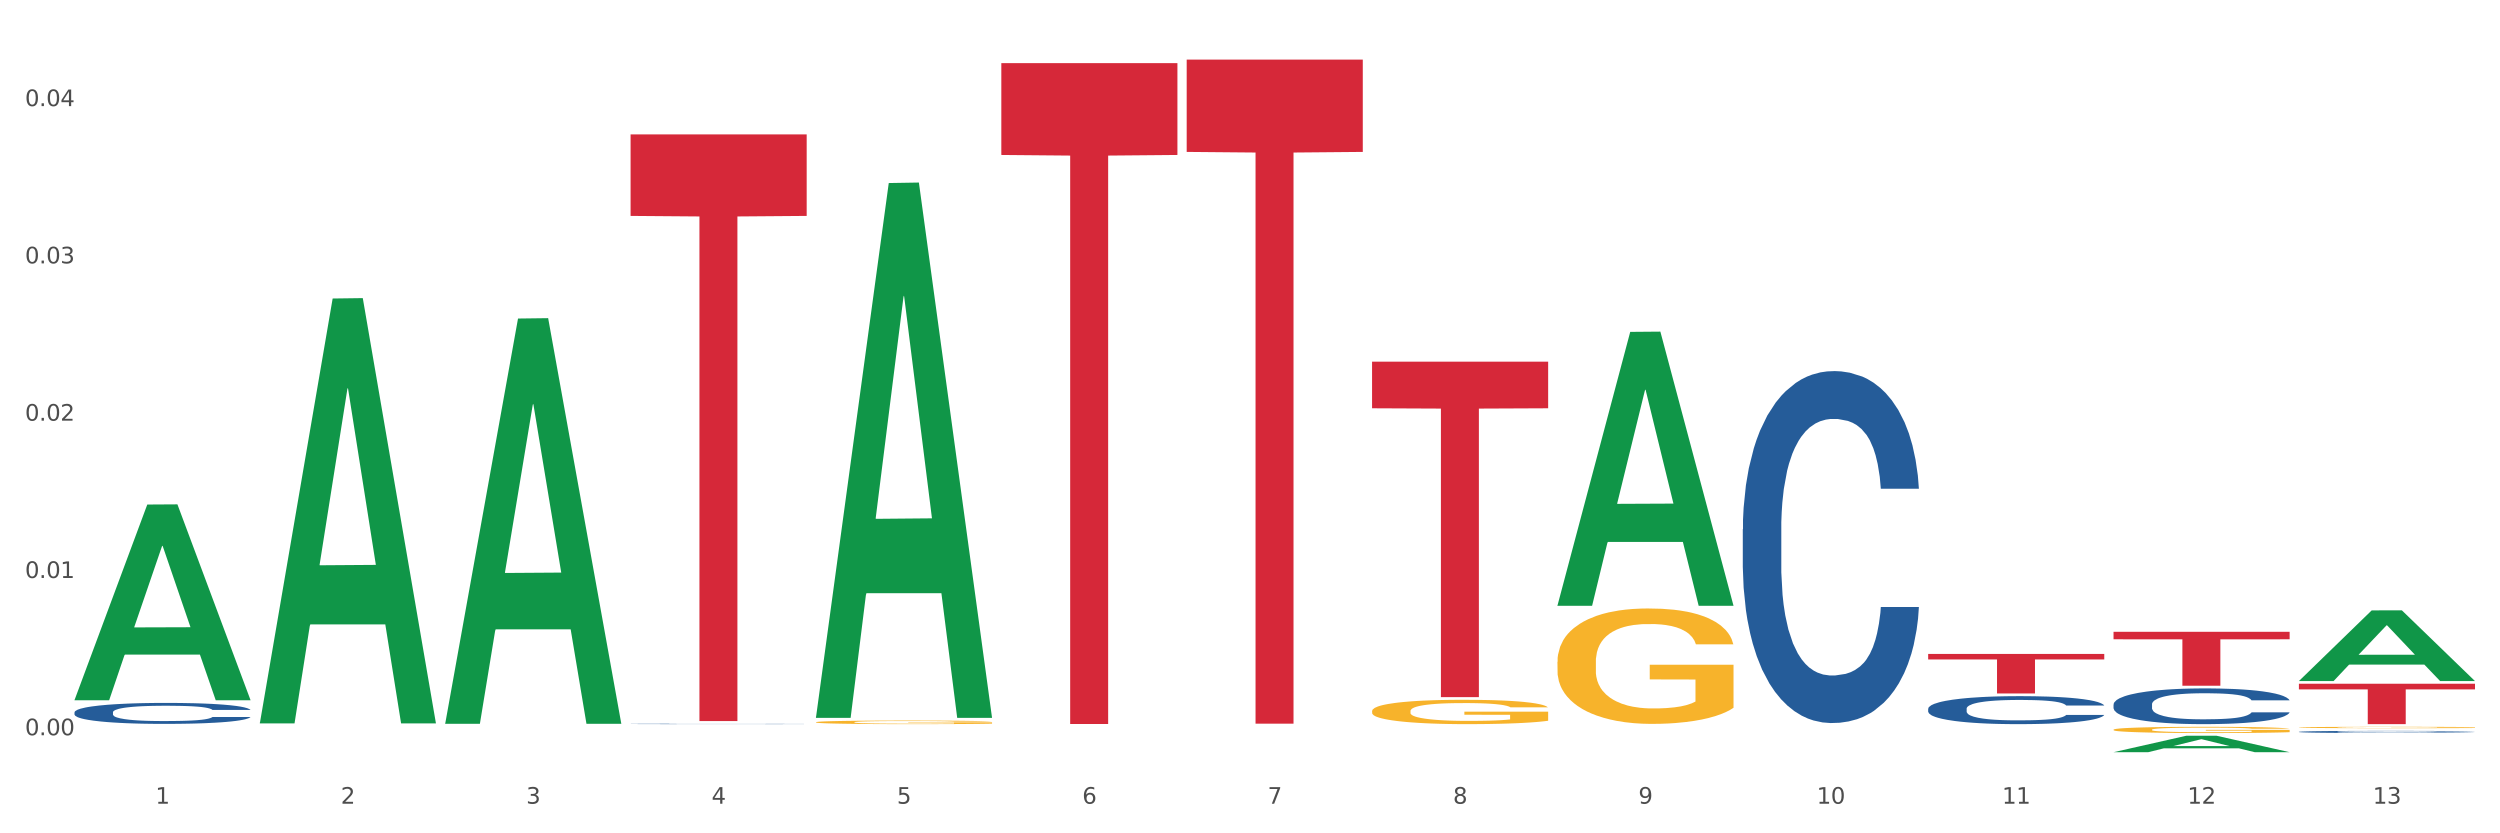 <?xml version="1.0" encoding="utf-8" standalone="no"?>
<!DOCTYPE svg PUBLIC "-//W3C//DTD SVG 1.1//EN"
  "http://www.w3.org/Graphics/SVG/1.1/DTD/svg11.dtd">
<svg xmlns:xlink="http://www.w3.org/1999/xlink" width="1080pt" height="360pt" viewBox="0 0 1080 360" xmlns="http://www.w3.org/2000/svg" version="1.1">
 <rect x="0" y="0" width="1080" height="360" fill="#333333" stroke="none"/>
 <defs>
  <style type="text/css">*{stroke-linejoin: round; stroke-linecap: butt}</style>
 </defs>
 <g id="figure_1">
  <g id="patch_1">
   <path d="M 0 360 
L 1080 360 
L 1080 0 
L 0 0 
z
" style="fill: #ffffff; stroke: #ffffff; stroke-linejoin: miter"/>
  </g>
  <g id="axes_1">
   <g id="matplotlib.axis_1">
    <g id="xtick_1">
     <g id="text_1">
      <!-- 1 -->
      <g style="fill: #4d4d4d" transform="translate(67.159 347.204) scale(0.096 -0.096)">
       <defs>
        <path id="DejaVuSans-31" d="M 794 531 
L 1825 531 
L 1825 4091 
L 703 3866 
L 703 4441 
L 1819 4666 
L 2450 4666 
L 2450 531 
L 3481 531 
L 3481 0 
L 794 0 
L 794 531 
z
" transform="scale(0.016)"/>
       </defs>
       <use xlink:href="#DejaVuSans-31"/>
      </g>
     </g>
    </g>
    <g id="xtick_2">
     <g id="text_2">
      <!-- 2 -->
      <g style="fill: #4d4d4d" transform="translate(147.238 347.204) scale(0.096 -0.096)">
       <defs>
        <path id="DejaVuSans-32" d="M 1228 531 
L 3431 531 
L 3431 0 
L 469 0 
L 469 531 
Q 828 903 1448 1529 
Q 2069 2156 2228 2338 
Q 2531 2678 2651 2914 
Q 2772 3150 2772 3378 
Q 2772 3750 2511 3984 
Q 2250 4219 1831 4219 
Q 1534 4219 1204 4116 
Q 875 4013 500 3803 
L 500 4441 
Q 881 4594 1212 4672 
Q 1544 4750 1819 4750 
Q 2544 4750 2975 4387 
Q 3406 4025 3406 3419 
Q 3406 3131 3298 2873 
Q 3191 2616 2906 2266 
Q 2828 2175 2409 1742 
Q 1991 1309 1228 531 
z
" transform="scale(0.016)"/>
       </defs>
       <use xlink:href="#DejaVuSans-32"/>
      </g>
     </g>
    </g>
    <g id="xtick_3">
     <g id="text_3">
      <!-- 3 -->
      <g style="fill: #4d4d4d" transform="translate(227.317 347.204) scale(0.096 -0.096)">
       <defs>
        <path id="DejaVuSans-33" d="M 2597 2516 
Q 3050 2419 3304 2112 
Q 3559 1806 3559 1356 
Q 3559 666 3084 287 
Q 2609 -91 1734 -91 
Q 1441 -91 1130 -33 
Q 819 25 488 141 
L 488 750 
Q 750 597 1062 519 
Q 1375 441 1716 441 
Q 2309 441 2620 675 
Q 2931 909 2931 1356 
Q 2931 1769 2642 2001 
Q 2353 2234 1838 2234 
L 1294 2234 
L 1294 2753 
L 1863 2753 
Q 2328 2753 2575 2939 
Q 2822 3125 2822 3475 
Q 2822 3834 2567 4026 
Q 2313 4219 1838 4219 
Q 1578 4219 1281 4162 
Q 984 4106 628 3988 
L 628 4550 
Q 988 4650 1302 4700 
Q 1616 4750 1894 4750 
Q 2613 4750 3031 4423 
Q 3450 4097 3450 3541 
Q 3450 3153 3228 2886 
Q 3006 2619 2597 2516 
z
" transform="scale(0.016)"/>
       </defs>
       <use xlink:href="#DejaVuSans-33"/>
      </g>
     </g>
    </g>
    <g id="xtick_4">
     <g id="text_4">
      <!-- 4 -->
      <g style="fill: #4d4d4d" transform="translate(307.396 347.204) scale(0.096 -0.096)">
       <defs>
        <path id="DejaVuSans-34" d="M 2419 4116 
L 825 1625 
L 2419 1625 
L 2419 4116 
z
M 2253 4666 
L 3047 4666 
L 3047 1625 
L 3713 1625 
L 3713 1100 
L 3047 1100 
L 3047 0 
L 2419 0 
L 2419 1100 
L 313 1100 
L 313 1709 
L 2253 4666 
z
" transform="scale(0.016)"/>
       </defs>
       <use xlink:href="#DejaVuSans-34"/>
      </g>
     </g>
    </g>
    <g id="xtick_5">
     <g id="text_5">
      <!-- 5 -->
      <g style="fill: #4d4d4d" transform="translate(387.475 347.204) scale(0.096 -0.096)">
       <defs>
        <path id="DejaVuSans-35" d="M 691 4666 
L 3169 4666 
L 3169 4134 
L 1269 4134 
L 1269 2991 
Q 1406 3038 1543 3061 
Q 1681 3084 1819 3084 
Q 2600 3084 3056 2656 
Q 3513 2228 3513 1497 
Q 3513 744 3044 326 
Q 2575 -91 1722 -91 
Q 1428 -91 1123 -41 
Q 819 9 494 109 
L 494 744 
Q 775 591 1075 516 
Q 1375 441 1709 441 
Q 2250 441 2565 725 
Q 2881 1009 2881 1497 
Q 2881 1984 2565 2268 
Q 2250 2553 1709 2553 
Q 1456 2553 1204 2497 
Q 953 2441 691 2322 
L 691 4666 
z
" transform="scale(0.016)"/>
       </defs>
       <use xlink:href="#DejaVuSans-35"/>
      </g>
     </g>
    </g>
    <g id="xtick_6">
     <g id="text_6">
      <!-- 6 -->
      <g style="fill: #4d4d4d" transform="translate(467.554 347.204) scale(0.096 -0.096)">
       <defs>
        <path id="DejaVuSans-36" d="M 2113 2584 
Q 1688 2584 1439 2293 
Q 1191 2003 1191 1497 
Q 1191 994 1439 701 
Q 1688 409 2113 409 
Q 2538 409 2786 701 
Q 3034 994 3034 1497 
Q 3034 2003 2786 2293 
Q 2538 2584 2113 2584 
z
M 3366 4563 
L 3366 3988 
Q 3128 4100 2886 4159 
Q 2644 4219 2406 4219 
Q 1781 4219 1451 3797 
Q 1122 3375 1075 2522 
Q 1259 2794 1537 2939 
Q 1816 3084 2150 3084 
Q 2853 3084 3261 2657 
Q 3669 2231 3669 1497 
Q 3669 778 3244 343 
Q 2819 -91 2113 -91 
Q 1303 -91 875 529 
Q 447 1150 447 2328 
Q 447 3434 972 4092 
Q 1497 4750 2381 4750 
Q 2619 4750 2861 4703 
Q 3103 4656 3366 4563 
z
" transform="scale(0.016)"/>
       </defs>
       <use xlink:href="#DejaVuSans-36"/>
      </g>
     </g>
    </g>
    <g id="xtick_7">
     <g id="text_7">
      <!-- 7 -->
      <g style="fill: #4d4d4d" transform="translate(547.634 347.204) scale(0.096 -0.096)">
       <defs>
        <path id="DejaVuSans-37" d="M 525 4666 
L 3525 4666 
L 3525 4397 
L 1831 0 
L 1172 0 
L 2766 4134 
L 525 4134 
L 525 4666 
z
" transform="scale(0.016)"/>
       </defs>
       <use xlink:href="#DejaVuSans-37"/>
      </g>
     </g>
    </g>
    <g id="xtick_8">
     <g id="text_8">
      <!-- 8 -->
      <g style="fill: #4d4d4d" transform="translate(627.713 347.204) scale(0.096 -0.096)">
       <defs>
        <path id="DejaVuSans-38" d="M 2034 2216 
Q 1584 2216 1326 1975 
Q 1069 1734 1069 1313 
Q 1069 891 1326 650 
Q 1584 409 2034 409 
Q 2484 409 2743 651 
Q 3003 894 3003 1313 
Q 3003 1734 2745 1975 
Q 2488 2216 2034 2216 
z
M 1403 2484 
Q 997 2584 770 2862 
Q 544 3141 544 3541 
Q 544 4100 942 4425 
Q 1341 4750 2034 4750 
Q 2731 4750 3128 4425 
Q 3525 4100 3525 3541 
Q 3525 3141 3298 2862 
Q 3072 2584 2669 2484 
Q 3125 2378 3379 2068 
Q 3634 1759 3634 1313 
Q 3634 634 3220 271 
Q 2806 -91 2034 -91 
Q 1263 -91 848 271 
Q 434 634 434 1313 
Q 434 1759 690 2068 
Q 947 2378 1403 2484 
z
M 1172 3481 
Q 1172 3119 1398 2916 
Q 1625 2713 2034 2713 
Q 2441 2713 2670 2916 
Q 2900 3119 2900 3481 
Q 2900 3844 2670 4047 
Q 2441 4250 2034 4250 
Q 1625 4250 1398 4047 
Q 1172 3844 1172 3481 
z
" transform="scale(0.016)"/>
       </defs>
       <use xlink:href="#DejaVuSans-38"/>
      </g>
     </g>
    </g>
    <g id="xtick_9">
     <g id="text_9">
      <!-- 9 -->
      <g style="fill: #4d4d4d" transform="translate(707.792 347.204) scale(0.096 -0.096)">
       <defs>
        <path id="DejaVuSans-39" d="M 703 97 
L 703 672 
Q 941 559 1184 500 
Q 1428 441 1663 441 
Q 2288 441 2617 861 
Q 2947 1281 2994 2138 
Q 2813 1869 2534 1725 
Q 2256 1581 1919 1581 
Q 1219 1581 811 2004 
Q 403 2428 403 3163 
Q 403 3881 828 4315 
Q 1253 4750 1959 4750 
Q 2769 4750 3195 4129 
Q 3622 3509 3622 2328 
Q 3622 1225 3098 567 
Q 2575 -91 1691 -91 
Q 1453 -91 1209 -44 
Q 966 3 703 97 
z
M 1959 2075 
Q 2384 2075 2632 2365 
Q 2881 2656 2881 3163 
Q 2881 3666 2632 3958 
Q 2384 4250 1959 4250 
Q 1534 4250 1286 3958 
Q 1038 3666 1038 3163 
Q 1038 2656 1286 2365 
Q 1534 2075 1959 2075 
z
" transform="scale(0.016)"/>
       </defs>
       <use xlink:href="#DejaVuSans-39"/>
      </g>
     </g>
    </g>
    <g id="xtick_10">
     <g id="text_10">
      <!-- 10 -->
      <g style="fill: #4d4d4d" transform="translate(784.817 347.204) scale(0.096 -0.096)">
       <defs>
        <path id="DejaVuSans-30" d="M 2034 4250 
Q 1547 4250 1301 3770 
Q 1056 3291 1056 2328 
Q 1056 1369 1301 889 
Q 1547 409 2034 409 
Q 2525 409 2770 889 
Q 3016 1369 3016 2328 
Q 3016 3291 2770 3770 
Q 2525 4250 2034 4250 
z
M 2034 4750 
Q 2819 4750 3233 4129 
Q 3647 3509 3647 2328 
Q 3647 1150 3233 529 
Q 2819 -91 2034 -91 
Q 1250 -91 836 529 
Q 422 1150 422 2328 
Q 422 3509 836 4129 
Q 1250 4750 2034 4750 
z
" transform="scale(0.016)"/>
       </defs>
       <use xlink:href="#DejaVuSans-31"/>
       <use xlink:href="#DejaVuSans-30" transform="translate(63.623 0)"/>
      </g>
     </g>
    </g>
    <g id="xtick_11">
     <g id="text_11">
      <!-- 11 -->
      <g style="fill: #4d4d4d" transform="translate(864.896 347.204) scale(0.096 -0.096)">
       <use xlink:href="#DejaVuSans-31"/>
       <use xlink:href="#DejaVuSans-31" transform="translate(63.623 0)"/>
      </g>
     </g>
    </g>
    <g id="xtick_12">
     <g id="text_12">
      <!-- 12 -->
      <g style="fill: #4d4d4d" transform="translate(944.975 347.204) scale(0.096 -0.096)">
       <use xlink:href="#DejaVuSans-31"/>
       <use xlink:href="#DejaVuSans-32" transform="translate(63.623 0)"/>
      </g>
     </g>
    </g>
    <g id="xtick_13">
     <g id="text_13">
      <!-- 13 -->
      <g style="fill: #4d4d4d" transform="translate(1025.054 347.204) scale(0.096 -0.096)">
       <use xlink:href="#DejaVuSans-31"/>
       <use xlink:href="#DejaVuSans-33" transform="translate(63.623 0)"/>
      </g>
     </g>
    </g>
    <g id="xtick_14"/>
    <g id="xtick_15"/>
    <g id="xtick_16"/>
    <g id="xtick_17"/>
    <g id="xtick_18"/>
    <g id="xtick_19"/>
    <g id="xtick_20"/>
    <g id="xtick_21"/>
    <g id="xtick_22"/>
    <g id="xtick_23"/>
    <g id="xtick_24"/>
    <g id="xtick_25"/>
   </g>
   <g id="matplotlib.axis_2">
    <g id="ytick_1">
     <g id="text_14">
      <!-- 0.00 -->
      <g style="fill: #4d4d4d" transform="translate(10.8 317.629) scale(0.096 -0.096)">
       <defs>
        <path id="DejaVuSans-2e" d="M 684 794 
L 1344 794 
L 1344 0 
L 684 0 
L 684 794 
z
" transform="scale(0.016)"/>
       </defs>
       <use xlink:href="#DejaVuSans-30"/>
       <use xlink:href="#DejaVuSans-2e" transform="translate(63.623 0)"/>
       <use xlink:href="#DejaVuSans-30" transform="translate(95.41 0)"/>
       <use xlink:href="#DejaVuSans-30" transform="translate(159.033 0)"/>
      </g>
     </g>
    </g>
    <g id="ytick_2">
     <g id="text_15">
      <!-- 0.01 -->
      <g style="fill: #4d4d4d" transform="translate(10.8 249.682) scale(0.096 -0.096)">
       <use xlink:href="#DejaVuSans-30"/>
       <use xlink:href="#DejaVuSans-2e" transform="translate(63.623 0)"/>
       <use xlink:href="#DejaVuSans-30" transform="translate(95.41 0)"/>
       <use xlink:href="#DejaVuSans-31" transform="translate(159.033 0)"/>
      </g>
     </g>
    </g>
    <g id="ytick_3">
     <g id="text_16">
      <!-- 0.02 -->
      <g style="fill: #4d4d4d" transform="translate(10.8 181.735) scale(0.096 -0.096)">
       <use xlink:href="#DejaVuSans-30"/>
       <use xlink:href="#DejaVuSans-2e" transform="translate(63.623 0)"/>
       <use xlink:href="#DejaVuSans-30" transform="translate(95.41 0)"/>
       <use xlink:href="#DejaVuSans-32" transform="translate(159.033 0)"/>
      </g>
     </g>
    </g>
    <g id="ytick_4">
     <g id="text_17">
      <!-- 0.03 -->
      <g style="fill: #4d4d4d" transform="translate(10.8 113.787) scale(0.096 -0.096)">
       <use xlink:href="#DejaVuSans-30"/>
       <use xlink:href="#DejaVuSans-2e" transform="translate(63.623 0)"/>
       <use xlink:href="#DejaVuSans-30" transform="translate(95.41 0)"/>
       <use xlink:href="#DejaVuSans-33" transform="translate(159.033 0)"/>
      </g>
     </g>
    </g>
    <g id="ytick_5">
     <g id="text_18">
      <!-- 0.04 -->
      <g style="fill: #4d4d4d" transform="translate(10.8 45.84) scale(0.096 -0.096)">
       <use xlink:href="#DejaVuSans-30"/>
       <use xlink:href="#DejaVuSans-2e" transform="translate(63.623 0)"/>
       <use xlink:href="#DejaVuSans-30" transform="translate(95.41 0)"/>
       <use xlink:href="#DejaVuSans-34" transform="translate(159.033 0)"/>
      </g>
     </g>
    </g>
    <g id="ytick_6"/>
    <g id="ytick_7"/>
    <g id="ytick_8"/>
    <g id="ytick_9"/>
   </g>
   <g id="PolyCollection_1">
    <path d="M 32.175 302.344 
L 32.253 302.265 
L 63.625 217.96 
L 76.644 217.88 
L 108.25 302.503 
L 93.192 302.503 
L 86.369 282.798 
L 53.978 282.798 
L 53.743 283.115 
L 47.155 302.503 
L 32.175 302.503 
L 32.175 302.344 
L 58.056 271.038 
L 82.291 270.958 
L 70.291 235.917 
L 70.134 235.758 
L 69.977 235.997 
L 57.978 270.958 
L 58.056 271.038 
L 32.175 302.344 
z
" clip-path="url(#p520937ee63)" style="fill: #109648"/>
    <path d="M 993.125 295.383 
L 1069.2 295.383 
L 1069.2 297.807 
L 1039.275 297.824 
L 1039.275 312.829 
L 1022.87 312.829 
L 1022.87 297.824 
L 993.125 297.807 
L 993.125 295.399 
L 993.125 295.383 
z
" clip-path="url(#p520937ee63)" style="fill: #d62839"/>
    <path d="M 913.046 272.937 
L 989.121 272.937 
L 989.121 276.175 
L 959.196 276.197 
L 959.196 296.238 
L 942.791 296.238 
L 942.791 276.197 
L 913.046 276.175 
L 913.046 272.959 
L 913.046 272.937 
z
" clip-path="url(#p520937ee63)" style="fill: #d62839"/>
    <path d="M 832.967 282.501 
L 909.042 282.501 
L 909.042 284.875 
L 879.116 284.891 
L 879.116 299.585 
L 862.712 299.585 
L 862.712 284.891 
L 832.967 284.875 
L 832.967 282.517 
L 832.967 282.501 
z
" clip-path="url(#p520937ee63)" style="fill: #d62839"/>
    <path d="M 592.729 156.235 
L 668.804 156.235 
L 668.804 176.375 
L 638.879 176.511 
L 638.879 301.161 
L 622.474 301.161 
L 622.474 176.511 
L 592.729 176.375 
L 592.729 156.371 
L 592.729 156.235 
z
" clip-path="url(#p520937ee63)" style="fill: #d62839"/>
    <path d="M 512.65 25.759 
L 588.725 25.759 
L 588.725 65.623 
L 558.8 65.893 
L 558.8 312.617 
L 542.395 312.617 
L 542.395 65.893 
L 512.65 65.623 
L 512.65 26.029 
L 512.65 25.759 
z
" clip-path="url(#p520937ee63)" style="fill: #d62839"/>
    <path d="M 432.571 27.266 
L 508.646 27.266 
L 508.646 66.943 
L 478.721 67.212 
L 478.721 312.781 
L 462.316 312.781 
L 462.316 67.212 
L 432.571 66.943 
L 432.571 27.534 
L 432.571 27.266 
z
" clip-path="url(#p520937ee63)" style="fill: #d62839"/>
    <path d="M 272.412 58.051 
L 348.488 58.051 
L 348.488 93.272 
L 318.562 93.51 
L 318.562 311.495 
L 302.157 311.495 
L 302.157 93.51 
L 272.412 93.272 
L 272.412 58.289 
L 272.412 58.051 
z
" clip-path="url(#p520937ee63)" style="fill: #d62839"/>
    <path d="M 32.175 307.728 
L 32.265 307.72 
L 32.265 307.488 
L 32.535 307.174 
L 33.524 306.594 
L 34.783 306.156 
L 36.941 305.642 
L 38.11 305.427 
L 39.639 305.187 
L 42.786 304.798 
L 46.383 304.467 
L 48.901 304.285 
L 50.789 304.169 
L 55.016 303.962 
L 57.443 303.871 
L 59.961 303.797 
L 62.119 303.747 
L 65.716 303.689 
L 68.594 303.664 
L 71.921 303.656 
L 74.709 303.664 
L 78.396 303.697 
L 83.791 303.797 
L 85.859 303.855 
L 88.647 303.954 
L 91.524 304.086 
L 93.862 304.219 
L 96.56 304.409 
L 99.348 304.657 
L 102.045 304.972 
L 103.934 305.262 
L 105.463 305.568 
L 106.811 305.94 
L 107.801 306.346 
L 108.25 306.685 
L 91.794 306.685 
L 91.345 306.379 
L 90.445 306.048 
L 89.546 305.824 
L 88.557 305.642 
L 87.028 305.435 
L 85.679 305.303 
L 83.431 305.146 
L 81.363 305.046 
L 79.655 304.989 
L 77.586 304.939 
L 73.18 304.889 
L 70.033 304.889 
L 68.054 304.906 
L 65.627 304.947 
L 63.558 305.005 
L 61.13 305.104 
L 59.242 305.212 
L 57.354 305.353 
L 56.274 305.452 
L 54.656 305.634 
L 53.577 305.783 
L 52.138 306.04 
L 51.329 306.222 
L 49.89 306.694 
L 49.26 307.041 
L 48.991 307.281 
L 48.811 307.546 
L 48.811 308.837 
L 49.35 309.416 
L 49.8 309.665 
L 50.519 309.946 
L 51.868 310.31 
L 53.847 310.666 
L 55.915 310.923 
L 57.623 311.08 
L 59.242 311.196 
L 60.861 311.287 
L 62.839 311.37 
L 64.457 311.419 
L 66.885 311.469 
L 69.763 311.494 
L 72.011 311.494 
L 76.597 311.452 
L 78.665 311.411 
L 80.644 311.353 
L 82.802 311.262 
L 84.51 311.163 
L 85.5 311.088 
L 87.118 310.931 
L 88.377 310.766 
L 89.456 310.575 
L 90.176 310.41 
L 90.985 310.161 
L 91.614 309.88 
L 91.794 309.731 
L 108.25 309.731 
L 107.89 310.029 
L 107.261 310.319 
L 106.002 310.708 
L 105.013 310.931 
L 103.484 311.204 
L 101.866 311.436 
L 99.618 311.693 
L 97.549 311.883 
L 95.391 312.048 
L 93.053 312.197 
L 88.827 312.404 
L 87.298 312.462 
L 84.061 312.562 
L 81.543 312.619 
L 77.856 312.677 
L 74.079 312.711 
L 70.123 312.719 
L 66.616 312.702 
L 62.749 312.653 
L 60.321 312.603 
L 57.623 312.528 
L 54.476 312.413 
L 51.509 312.272 
L 48.721 312.106 
L 46.113 311.916 
L 43.685 311.701 
L 40.538 311.345 
L 38.2 310.997 
L 36.491 310.675 
L 35.322 310.401 
L 34.153 310.054 
L 33.524 309.814 
L 32.535 309.234 
L 32.175 308.696 
L 32.175 307.728 
z
" clip-path="url(#p520937ee63)" style="fill: #255c99"/>
    <path d="M 272.412 312.729 
L 272.502 312.729 
L 272.502 312.724 
L 272.772 312.718 
L 273.761 312.706 
L 275.02 312.698 
L 277.178 312.687 
L 278.347 312.683 
L 279.876 312.678 
L 283.023 312.671 
L 286.62 312.664 
L 289.138 312.66 
L 291.027 312.658 
L 295.253 312.654 
L 297.681 312.652 
L 300.199 312.651 
L 302.357 312.65 
L 305.954 312.648 
L 308.831 312.648 
L 312.159 312.648 
L 314.946 312.648 
L 318.633 312.649 
L 324.028 312.651 
L 326.097 312.652 
L 328.884 312.654 
L 331.762 312.656 
L 334.1 312.659 
L 336.798 312.663 
L 339.585 312.668 
L 342.283 312.674 
L 344.171 312.68 
L 345.7 312.686 
L 347.049 312.693 
L 348.038 312.702 
L 348.488 312.708 
L 332.032 312.708 
L 331.582 312.702 
L 330.683 312.696 
L 329.784 312.691 
L 328.794 312.687 
L 327.266 312.683 
L 325.917 312.681 
L 323.669 312.678 
L 321.601 312.676 
L 319.892 312.674 
L 317.824 312.673 
L 313.418 312.672 
L 310.27 312.672 
L 308.292 312.673 
L 305.864 312.674 
L 303.796 312.675 
L 301.368 312.677 
L 299.479 312.679 
L 297.591 312.682 
L 296.512 312.684 
L 294.893 312.687 
L 293.814 312.69 
L 292.375 312.695 
L 291.566 312.699 
L 290.127 312.708 
L 289.498 312.715 
L 289.228 312.72 
L 289.048 312.725 
L 289.048 312.751 
L 289.588 312.763 
L 290.037 312.768 
L 290.757 312.773 
L 292.106 312.781 
L 294.084 312.788 
L 296.152 312.793 
L 297.861 312.796 
L 299.479 312.798 
L 301.098 312.8 
L 303.076 312.802 
L 304.695 312.803 
L 307.123 312.804 
L 310 312.804 
L 312.249 312.804 
L 316.835 312.804 
L 318.903 312.803 
L 320.881 312.802 
L 323.039 312.8 
L 324.748 312.798 
L 325.737 312.796 
L 327.356 312.793 
L 328.615 312.79 
L 329.694 312.786 
L 330.413 312.783 
L 331.222 312.778 
L 331.852 312.772 
L 332.032 312.769 
L 348.488 312.769 
L 348.128 312.775 
L 347.498 312.781 
L 346.24 312.789 
L 345.25 312.793 
L 343.722 312.799 
L 342.103 312.803 
L 339.855 312.808 
L 337.787 312.812 
L 335.629 312.815 
L 333.291 312.818 
L 329.064 312.823 
L 327.535 312.824 
L 324.298 312.826 
L 321.78 312.827 
L 318.094 312.828 
L 314.317 312.829 
L 310.36 312.829 
L 306.853 312.828 
L 302.986 312.827 
L 300.558 312.826 
L 297.861 312.825 
L 294.713 312.823 
L 291.746 312.82 
L 288.958 312.817 
L 286.351 312.813 
L 283.923 312.808 
L 280.775 312.801 
L 278.437 312.794 
L 276.729 312.788 
L 275.56 312.783 
L 274.391 312.776 
L 273.761 312.771 
L 272.772 312.759 
L 272.412 312.748 
L 272.412 312.729 
z
" clip-path="url(#p520937ee63)" style="fill: #255c99"/>
    <path d="M 752.887 228.628 
L 752.977 228.489 
L 752.977 224.601 
L 753.247 219.324 
L 754.236 209.604 
L 755.495 202.244 
L 757.653 193.634 
L 758.822 190.024 
L 760.351 185.997 
L 763.498 179.47 
L 767.095 173.916 
L 769.613 170.861 
L 771.501 168.917 
L 775.728 165.445 
L 778.156 163.918 
L 780.674 162.668 
L 782.832 161.835 
L 786.429 160.863 
L 789.306 160.446 
L 792.633 160.307 
L 795.421 160.446 
L 799.108 161.002 
L 804.503 162.668 
L 806.572 163.64 
L 809.359 165.307 
L 812.237 167.528 
L 814.575 169.75 
L 817.273 172.944 
L 820.06 177.11 
L 822.758 182.387 
L 824.646 187.247 
L 826.175 192.385 
L 827.524 198.633 
L 828.513 205.438 
L 828.963 211.131 
L 812.507 211.131 
L 812.057 205.993 
L 811.158 200.439 
L 810.258 196.689 
L 809.269 193.634 
L 807.741 190.163 
L 806.392 187.941 
L 804.144 185.303 
L 802.075 183.636 
L 800.367 182.664 
L 798.299 181.831 
L 793.892 180.998 
L 790.745 180.998 
L 788.767 181.276 
L 786.339 181.97 
L 784.271 182.942 
L 781.843 184.608 
L 779.954 186.414 
L 778.066 188.774 
L 776.987 190.441 
L 775.368 193.496 
L 774.289 195.995 
L 772.85 200.3 
L 772.041 203.355 
L 770.602 211.27 
L 769.973 217.102 
L 769.703 221.129 
L 769.523 225.573 
L 769.523 247.235 
L 770.063 256.956 
L 770.512 261.121 
L 771.232 265.843 
L 772.581 271.953 
L 774.559 277.924 
L 776.627 282.229 
L 778.336 284.867 
L 779.954 286.811 
L 781.573 288.338 
L 783.551 289.727 
L 785.17 290.56 
L 787.598 291.393 
L 790.475 291.81 
L 792.723 291.81 
L 797.31 291.116 
L 799.378 290.421 
L 801.356 289.449 
L 803.514 287.922 
L 805.223 286.256 
L 806.212 285.006 
L 807.831 282.367 
L 809.089 279.59 
L 810.169 276.396 
L 810.888 273.619 
L 811.697 269.453 
L 812.327 264.732 
L 812.507 262.232 
L 828.963 262.232 
L 828.603 267.231 
L 827.973 272.092 
L 826.714 278.618 
L 825.725 282.367 
L 824.197 286.95 
L 822.578 290.838 
L 820.33 295.143 
L 818.262 298.337 
L 816.104 301.114 
L 813.765 303.613 
L 809.539 307.085 
L 808.01 308.057 
L 804.773 309.723 
L 802.255 310.695 
L 798.568 311.667 
L 794.792 312.223 
L 790.835 312.362 
L 787.328 312.084 
L 783.461 311.251 
L 781.033 310.418 
L 778.336 309.168 
L 775.188 307.224 
L 772.221 304.863 
L 769.433 302.086 
L 766.825 298.892 
L 764.398 295.282 
L 761.25 289.31 
L 758.912 283.478 
L 757.204 278.063 
L 756.035 273.48 
L 754.866 267.648 
L 754.236 263.621 
L 753.247 253.901 
L 752.887 244.875 
L 752.887 228.628 
z
" clip-path="url(#p520937ee63)" style="fill: #255c99"/>
    <path d="M 832.967 306.17 
L 833.056 306.159 
L 833.056 305.85 
L 833.326 305.431 
L 834.315 304.658 
L 835.574 304.072 
L 837.732 303.388 
L 838.901 303.101 
L 840.43 302.78 
L 843.577 302.261 
L 847.174 301.82 
L 849.692 301.577 
L 851.581 301.422 
L 855.807 301.146 
L 858.235 301.025 
L 860.753 300.925 
L 862.911 300.859 
L 866.508 300.782 
L 869.385 300.749 
L 872.713 300.738 
L 875.5 300.749 
L 879.187 300.793 
L 884.583 300.925 
L 886.651 301.003 
L 889.438 301.135 
L 892.316 301.312 
L 894.654 301.489 
L 897.352 301.742 
L 900.139 302.074 
L 902.837 302.493 
L 904.725 302.88 
L 906.254 303.288 
L 907.603 303.785 
L 908.592 304.326 
L 909.042 304.779 
L 892.586 304.779 
L 892.136 304.371 
L 891.237 303.929 
L 890.338 303.631 
L 889.348 303.388 
L 887.82 303.112 
L 886.471 302.935 
L 884.223 302.725 
L 882.155 302.593 
L 880.446 302.515 
L 878.378 302.449 
L 873.972 302.383 
L 870.824 302.383 
L 868.846 302.405 
L 866.418 302.46 
L 864.35 302.538 
L 861.922 302.67 
L 860.033 302.814 
L 858.145 303.001 
L 857.066 303.134 
L 855.447 303.377 
L 854.368 303.575 
L 852.929 303.918 
L 852.12 304.161 
L 850.681 304.79 
L 850.052 305.254 
L 849.782 305.574 
L 849.602 305.927 
L 849.602 307.65 
L 850.142 308.423 
L 850.591 308.754 
L 851.311 309.13 
L 852.66 309.616 
L 854.638 310.09 
L 856.706 310.433 
L 858.415 310.642 
L 860.033 310.797 
L 861.652 310.919 
L 863.63 311.029 
L 865.249 311.095 
L 867.677 311.161 
L 870.554 311.195 
L 872.803 311.195 
L 877.389 311.139 
L 879.457 311.084 
L 881.435 311.007 
L 883.593 310.885 
L 885.302 310.753 
L 886.291 310.654 
L 887.91 310.444 
L 889.169 310.223 
L 890.248 309.969 
L 890.967 309.748 
L 891.776 309.417 
L 892.406 309.041 
L 892.586 308.843 
L 909.042 308.843 
L 908.682 309.24 
L 908.053 309.627 
L 906.794 310.146 
L 905.804 310.444 
L 904.276 310.808 
L 902.657 311.117 
L 900.409 311.46 
L 898.341 311.714 
L 896.183 311.934 
L 893.845 312.133 
L 889.618 312.409 
L 888.09 312.487 
L 884.852 312.619 
L 882.334 312.696 
L 878.648 312.774 
L 874.871 312.818 
L 870.914 312.829 
L 867.407 312.807 
L 863.54 312.74 
L 861.113 312.674 
L 858.415 312.575 
L 855.268 312.42 
L 852.3 312.233 
L 849.512 312.012 
L 846.905 311.758 
L 844.477 311.471 
L 841.329 310.996 
L 838.991 310.532 
L 837.283 310.101 
L 836.114 309.737 
L 834.945 309.273 
L 834.315 308.953 
L 833.326 308.18 
L 832.967 307.462 
L 832.967 306.17 
z
" clip-path="url(#p520937ee63)" style="fill: #255c99"/>
    <path d="M 913.046 304.328 
L 913.136 304.314 
L 913.136 303.919 
L 913.405 303.383 
L 914.395 302.396 
L 915.653 301.649 
L 917.812 300.775 
L 918.981 300.408 
L 920.509 299.999 
L 923.657 299.337 
L 927.254 298.773 
L 929.771 298.463 
L 931.66 298.265 
L 935.886 297.913 
L 938.314 297.758 
L 940.832 297.631 
L 942.99 297.546 
L 946.587 297.448 
L 949.465 297.405 
L 952.792 297.391 
L 955.579 297.405 
L 959.266 297.462 
L 964.662 297.631 
L 966.73 297.73 
L 969.518 297.899 
L 972.395 298.124 
L 974.733 298.35 
L 977.431 298.674 
L 980.218 299.097 
L 982.916 299.633 
L 984.805 300.126 
L 986.333 300.648 
L 987.682 301.282 
L 988.671 301.973 
L 989.121 302.551 
L 972.665 302.551 
L 972.215 302.03 
L 971.316 301.466 
L 970.417 301.085 
L 969.428 300.775 
L 967.899 300.422 
L 966.55 300.197 
L 964.302 299.929 
L 962.234 299.76 
L 960.525 299.661 
L 958.457 299.577 
L 954.051 299.492 
L 950.903 299.492 
L 948.925 299.52 
L 946.497 299.591 
L 944.429 299.689 
L 942.001 299.858 
L 940.113 300.042 
L 938.224 300.281 
L 937.145 300.451 
L 935.527 300.761 
L 934.447 301.015 
L 933.009 301.452 
L 932.199 301.762 
L 930.761 302.565 
L 930.131 303.157 
L 929.861 303.566 
L 929.681 304.017 
L 929.681 306.217 
L 930.221 307.204 
L 930.671 307.627 
L 931.39 308.106 
L 932.739 308.726 
L 934.717 309.332 
L 936.785 309.77 
L 938.494 310.037 
L 940.113 310.235 
L 941.731 310.39 
L 943.71 310.531 
L 945.328 310.615 
L 947.756 310.7 
L 950.634 310.742 
L 952.882 310.742 
L 957.468 310.672 
L 959.536 310.601 
L 961.514 310.503 
L 963.673 310.348 
L 965.381 310.178 
L 966.37 310.051 
L 967.989 309.784 
L 969.248 309.502 
L 970.327 309.177 
L 971.046 308.895 
L 971.856 308.472 
L 972.485 307.993 
L 972.665 307.739 
L 989.121 307.739 
L 988.761 308.247 
L 988.132 308.74 
L 986.873 309.403 
L 985.884 309.784 
L 984.355 310.249 
L 982.736 310.644 
L 980.488 311.081 
L 978.42 311.405 
L 976.262 311.687 
L 973.924 311.941 
L 969.697 312.293 
L 968.169 312.392 
L 964.931 312.561 
L 962.414 312.66 
L 958.727 312.758 
L 954.95 312.815 
L 950.993 312.829 
L 947.486 312.801 
L 943.62 312.716 
L 941.192 312.631 
L 938.494 312.505 
L 935.347 312.307 
L 932.379 312.068 
L 929.592 311.786 
L 926.984 311.461 
L 924.556 311.095 
L 921.409 310.489 
L 919.071 309.896 
L 917.362 309.347 
L 916.193 308.881 
L 915.024 308.289 
L 914.395 307.88 
L 913.405 306.893 
L 913.046 305.977 
L 913.046 304.328 
z
" clip-path="url(#p520937ee63)" style="fill: #255c99"/>
    <path d="M 993.125 316.151 
L 993.215 316.15 
L 993.215 316.127 
L 993.485 316.095 
L 994.474 316.036 
L 995.733 315.992 
L 997.891 315.94 
L 999.06 315.918 
L 1000.588 315.893 
L 1003.736 315.854 
L 1007.333 315.82 
L 1009.851 315.802 
L 1011.739 315.79 
L 1015.965 315.769 
L 1018.393 315.76 
L 1020.911 315.753 
L 1023.069 315.748 
L 1026.666 315.742 
L 1029.544 315.739 
L 1032.871 315.738 
L 1035.659 315.739 
L 1039.345 315.742 
L 1044.741 315.753 
L 1046.809 315.758 
L 1049.597 315.768 
L 1052.474 315.782 
L 1054.812 315.795 
L 1057.51 315.815 
L 1060.298 315.84 
L 1062.995 315.872 
L 1064.884 315.901 
L 1066.412 315.932 
L 1067.761 315.97 
L 1068.75 316.011 
L 1069.2 316.045 
L 1052.744 316.045 
L 1052.294 316.014 
L 1051.395 315.981 
L 1050.496 315.958 
L 1049.507 315.94 
L 1047.978 315.919 
L 1046.629 315.905 
L 1044.381 315.889 
L 1042.313 315.879 
L 1040.604 315.873 
L 1038.536 315.868 
L 1034.13 315.863 
L 1030.983 315.863 
L 1029.004 315.865 
L 1026.576 315.869 
L 1024.508 315.875 
L 1022.08 315.885 
L 1020.192 315.896 
L 1018.303 315.91 
L 1017.224 315.92 
L 1015.606 315.939 
L 1014.527 315.954 
L 1013.088 315.98 
L 1012.278 315.998 
L 1010.84 316.046 
L 1010.21 316.081 
L 1009.94 316.106 
L 1009.761 316.132 
L 1009.761 316.263 
L 1010.3 316.322 
L 1010.75 316.347 
L 1011.469 316.376 
L 1012.818 316.413 
L 1014.796 316.449 
L 1016.865 316.475 
L 1018.573 316.491 
L 1020.192 316.502 
L 1021.81 316.511 
L 1023.789 316.52 
L 1025.407 316.525 
L 1027.835 316.53 
L 1030.713 316.532 
L 1032.961 316.532 
L 1037.547 316.528 
L 1039.615 316.524 
L 1041.594 316.518 
L 1043.752 316.509 
L 1045.46 316.499 
L 1046.449 316.491 
L 1048.068 316.475 
L 1049.327 316.459 
L 1050.406 316.439 
L 1051.125 316.423 
L 1051.935 316.397 
L 1052.564 316.369 
L 1052.744 316.354 
L 1069.2 316.354 
L 1068.84 316.384 
L 1068.211 316.413 
L 1066.952 316.453 
L 1065.963 316.475 
L 1064.434 316.503 
L 1062.815 316.527 
L 1060.567 316.553 
L 1058.499 316.572 
L 1056.341 316.589 
L 1054.003 316.604 
L 1049.777 316.625 
L 1048.248 316.631 
L 1045.011 316.641 
L 1042.493 316.647 
L 1038.806 316.652 
L 1035.029 316.656 
L 1031.072 316.657 
L 1027.565 316.655 
L 1023.699 316.65 
L 1021.271 316.645 
L 1018.573 316.637 
L 1015.426 316.626 
L 1012.458 316.611 
L 1009.671 316.595 
L 1007.063 316.575 
L 1004.635 316.553 
L 1001.488 316.517 
L 999.15 316.482 
L 997.441 316.449 
L 996.272 316.422 
L 995.103 316.387 
L 994.474 316.362 
L 993.485 316.304 
L 993.125 316.249 
L 993.125 316.151 
z
" clip-path="url(#p520937ee63)" style="fill: #255c99"/>
    <path d="M 352.492 311.996 
L 352.581 311.994 
L 352.581 311.944 
L 352.761 311.9 
L 353.659 311.794 
L 355.006 311.706 
L 355.994 311.659 
L 356.982 311.621 
L 358.15 311.583 
L 359.587 311.543 
L 362.192 311.485 
L 363.809 311.456 
L 365.785 311.425 
L 369.377 311.379 
L 371.982 311.354 
L 374.676 311.333 
L 379.078 311.307 
L 381.952 311.296 
L 385.005 311.287 
L 388.688 311.282 
L 391.472 311.28 
L 397.58 311.284 
L 402.789 311.297 
L 405.304 311.307 
L 408.538 311.324 
L 410.244 311.335 
L 413.028 311.358 
L 415.903 311.388 
L 417.879 311.413 
L 420.843 311.461 
L 423.088 311.509 
L 425.154 311.569 
L 426.232 311.61 
L 427.04 311.648 
L 427.758 311.692 
L 428.477 311.761 
L 412.31 311.761 
L 411.681 311.712 
L 410.693 311.665 
L 409.256 311.62 
L 407.999 311.591 
L 405.843 311.556 
L 403.867 311.533 
L 401.801 311.516 
L 399.286 311.502 
L 397.31 311.495 
L 394.526 311.49 
L 389.047 311.491 
L 385.365 311.502 
L 382.85 311.516 
L 381.233 311.529 
L 379.796 311.543 
L 378.179 311.563 
L 376.293 311.593 
L 374.946 311.62 
L 373.599 311.654 
L 372.521 311.688 
L 371.533 311.727 
L 370.724 311.77 
L 370.096 311.813 
L 369.557 311.867 
L 369.108 311.956 
L 369.108 312.15 
L 369.287 312.194 
L 369.737 312.252 
L 370.275 312.296 
L 371.174 312.348 
L 371.982 312.383 
L 373.509 312.434 
L 375.215 312.477 
L 376.563 312.504 
L 377.91 312.526 
L 380.245 312.557 
L 382.85 312.583 
L 385.095 312.598 
L 388.149 312.612 
L 390.215 312.618 
L 392.011 312.621 
L 396.412 312.621 
L 399.556 312.617 
L 403.059 312.607 
L 405.753 312.594 
L 407.999 312.578 
L 410.514 312.553 
L 412.13 312.529 
L 412.13 312.233 
L 392.37 312.232 
L 392.37 312.035 
L 428.567 312.035 
L 428.567 312.612 
L 427.04 312.642 
L 425.333 312.669 
L 423.537 312.693 
L 420.843 312.723 
L 417.609 312.751 
L 414.735 312.771 
L 411.681 312.788 
L 408.088 312.803 
L 403.418 312.817 
L 400.544 312.823 
L 396.951 312.827 
L 392.73 312.829 
L 389.047 312.826 
L 385.455 312.819 
L 381.682 312.806 
L 378 312.788 
L 375.215 312.769 
L 372.431 312.747 
L 369.467 312.717 
L 367.132 312.689 
L 365.335 312.663 
L 363.359 312.631 
L 361.204 312.588 
L 359.587 312.55 
L 358.15 312.511 
L 356.623 312.46 
L 355.545 312.416 
L 354.468 312.361 
L 353.839 312.32 
L 353.12 312.256 
L 352.581 312.167 
L 352.492 311.996 
z
" clip-path="url(#p520937ee63)" style="fill: #f7b32b"/>
    <path d="M 592.729 307.173 
L 592.819 307.163 
L 592.819 306.817 
L 592.999 306.52 
L 593.897 305.799 
L 595.244 305.204 
L 596.232 304.887 
L 597.22 304.628 
L 598.388 304.369 
L 599.825 304.1 
L 602.429 303.706 
L 604.046 303.504 
L 606.022 303.293 
L 609.615 302.986 
L 612.219 302.813 
L 614.914 302.669 
L 619.315 302.496 
L 622.189 302.419 
L 625.243 302.362 
L 628.925 302.323 
L 631.71 302.314 
L 637.817 302.342 
L 643.027 302.429 
L 645.542 302.496 
L 648.775 302.611 
L 650.482 302.688 
L 653.266 302.842 
L 656.14 303.043 
L 658.116 303.216 
L 661.08 303.543 
L 663.325 303.869 
L 665.391 304.273 
L 666.469 304.551 
L 667.277 304.81 
L 667.996 305.108 
L 668.714 305.579 
L 652.547 305.579 
L 651.919 305.243 
L 650.931 304.926 
L 649.494 304.618 
L 648.236 304.426 
L 646.08 304.186 
L 644.105 304.033 
L 642.039 303.917 
L 639.524 303.821 
L 637.548 303.773 
L 634.764 303.735 
L 629.285 303.744 
L 625.602 303.821 
L 623.087 303.917 
L 621.471 304.004 
L 620.033 304.1 
L 618.417 304.234 
L 616.531 304.436 
L 615.183 304.618 
L 613.836 304.849 
L 612.758 305.079 
L 611.77 305.348 
L 610.962 305.636 
L 610.333 305.934 
L 609.794 306.299 
L 609.345 306.904 
L 609.345 308.219 
L 609.525 308.517 
L 609.974 308.911 
L 610.513 309.209 
L 611.411 309.564 
L 612.219 309.804 
L 613.746 310.15 
L 615.453 310.438 
L 616.8 310.62 
L 618.147 310.774 
L 620.483 310.985 
L 623.087 311.158 
L 625.333 311.264 
L 628.386 311.36 
L 630.452 311.398 
L 632.249 311.417 
L 636.65 311.417 
L 639.793 311.388 
L 643.296 311.321 
L 645.991 311.235 
L 648.236 311.129 
L 650.751 310.956 
L 652.368 310.793 
L 652.368 308.786 
L 632.608 308.776 
L 632.608 307.442 
L 668.804 307.442 
L 668.804 311.36 
L 667.277 311.561 
L 665.571 311.744 
L 663.774 311.907 
L 661.08 312.109 
L 657.847 312.301 
L 654.972 312.435 
L 651.919 312.55 
L 648.326 312.656 
L 643.655 312.752 
L 640.781 312.79 
L 637.189 312.819 
L 632.967 312.829 
L 629.285 312.81 
L 625.692 312.762 
L 621.92 312.675 
L 618.237 312.55 
L 615.453 312.425 
L 612.668 312.272 
L 609.705 312.07 
L 607.369 311.878 
L 605.573 311.705 
L 603.597 311.484 
L 601.441 311.196 
L 599.825 310.937 
L 598.388 310.668 
L 596.861 310.322 
L 595.783 310.025 
L 594.705 309.65 
L 594.076 309.372 
L 593.358 308.94 
L 592.819 308.335 
L 592.729 307.173 
z
" clip-path="url(#p520937ee63)" style="fill: #f7b32b"/>
    <path d="M 112.254 312.173 
L 112.333 312 
L 143.704 128.956 
L 156.723 128.783 
L 188.329 312.518 
L 173.271 312.518 
L 166.448 269.733 
L 134.057 269.733 
L 133.822 270.423 
L 127.234 312.518 
L 112.254 312.518 
L 112.254 312.173 
L 138.135 244.2 
L 162.37 244.027 
L 150.37 167.945 
L 150.213 167.6 
L 150.056 168.118 
L 138.057 244.027 
L 138.135 244.2 
L 112.254 312.173 
z
" clip-path="url(#p520937ee63)" style="fill: #109648"/>
    <path d="M 192.333 312.349 
L 192.412 312.184 
L 223.783 137.607 
L 236.802 137.442 
L 268.408 312.678 
L 253.35 312.678 
L 246.527 271.872 
L 214.136 271.872 
L 213.901 272.53 
L 207.313 312.678 
L 192.333 312.678 
L 192.333 312.349 
L 218.215 247.52 
L 242.449 247.355 
L 230.449 174.793 
L 230.292 174.464 
L 230.136 174.957 
L 218.136 247.355 
L 218.215 247.52 
L 192.333 312.349 
z
" clip-path="url(#p520937ee63)" style="fill: #109648"/>
    <path d="M 352.492 309.693 
L 352.57 309.476 
L 383.941 79.074 
L 396.96 78.857 
L 428.567 310.127 
L 413.509 310.127 
L 406.685 256.273 
L 374.295 256.273 
L 374.059 257.142 
L 367.471 310.127 
L 352.492 310.127 
L 352.492 309.693 
L 378.373 224.134 
L 402.607 223.917 
L 390.608 128.151 
L 390.451 127.717 
L 390.294 128.369 
L 378.294 223.917 
L 378.373 224.134 
L 352.492 309.693 
z
" clip-path="url(#p520937ee63)" style="fill: #109648"/>
    <path d="M 672.808 261.482 
L 672.887 261.371 
L 704.258 143.371 
L 717.277 143.26 
L 748.883 261.705 
L 733.825 261.705 
L 727.002 234.123 
L 694.611 234.123 
L 694.376 234.568 
L 687.788 261.705 
L 672.808 261.705 
L 672.808 261.482 
L 698.689 217.663 
L 722.924 217.552 
L 710.924 168.506 
L 710.767 168.283 
L 710.611 168.617 
L 698.611 217.552 
L 698.689 217.663 
L 672.808 261.482 
z
" clip-path="url(#p520937ee63)" style="fill: #109648"/>
    <path d="M 993.125 314.261 
L 993.215 314.26 
L 993.215 314.24 
L 993.394 314.223 
L 994.292 314.182 
L 995.64 314.148 
L 996.628 314.129 
L 997.616 314.115 
L 998.783 314.1 
L 1000.22 314.084 
L 1002.825 314.062 
L 1004.442 314.05 
L 1006.418 314.038 
L 1010.01 314.02 
L 1012.615 314.01 
L 1015.31 314.002 
L 1019.711 313.992 
L 1022.585 313.988 
L 1025.639 313.984 
L 1029.321 313.982 
L 1032.105 313.982 
L 1038.213 313.983 
L 1043.422 313.988 
L 1045.937 313.992 
L 1049.171 313.999 
L 1050.877 314.003 
L 1053.662 314.012 
L 1056.536 314.024 
L 1058.512 314.034 
L 1061.476 314.052 
L 1063.721 314.071 
L 1065.787 314.094 
L 1066.865 314.11 
L 1067.673 314.125 
L 1068.392 314.142 
L 1069.11 314.169 
L 1052.943 314.169 
L 1052.314 314.15 
L 1051.326 314.132 
L 1049.889 314.114 
L 1048.632 314.103 
L 1046.476 314.089 
L 1044.5 314.08 
L 1042.434 314.074 
L 1039.92 314.068 
L 1037.944 314.065 
L 1035.159 314.063 
L 1029.68 314.064 
L 1025.998 314.068 
L 1023.483 314.074 
L 1021.866 314.079 
L 1020.429 314.084 
L 1018.813 314.092 
L 1016.926 314.104 
L 1015.579 314.114 
L 1014.232 314.127 
L 1013.154 314.14 
L 1012.166 314.156 
L 1011.358 314.172 
L 1010.729 314.19 
L 1010.19 314.21 
L 1009.741 314.245 
L 1009.741 314.321 
L 1009.921 314.338 
L 1010.37 314.36 
L 1010.909 314.378 
L 1011.807 314.398 
L 1012.615 314.412 
L 1014.142 314.432 
L 1015.849 314.448 
L 1017.196 314.459 
L 1018.543 314.467 
L 1020.878 314.48 
L 1023.483 314.489 
L 1025.728 314.496 
L 1028.782 314.501 
L 1030.848 314.503 
L 1032.644 314.504 
L 1037.045 314.504 
L 1040.189 314.503 
L 1043.692 314.499 
L 1046.386 314.494 
L 1048.632 314.488 
L 1051.147 314.478 
L 1052.763 314.469 
L 1052.763 314.353 
L 1033.004 314.353 
L 1033.004 314.276 
L 1069.2 314.276 
L 1069.2 314.501 
L 1067.673 314.513 
L 1065.967 314.523 
L 1064.17 314.532 
L 1061.476 314.544 
L 1058.242 314.555 
L 1055.368 314.563 
L 1052.314 314.569 
L 1048.722 314.575 
L 1044.051 314.581 
L 1041.177 314.583 
L 1037.584 314.585 
L 1033.363 314.585 
L 1029.68 314.584 
L 1026.088 314.582 
L 1022.315 314.577 
L 1018.633 314.569 
L 1015.849 314.562 
L 1013.064 314.553 
L 1010.1 314.542 
L 1007.765 314.531 
L 1005.969 314.521 
L 1003.993 314.508 
L 1001.837 314.492 
L 1000.22 314.477 
L 998.783 314.461 
L 997.256 314.441 
L 996.179 314.424 
L 995.101 314.403 
L 994.472 314.387 
L 993.754 314.362 
L 993.215 314.327 
L 993.125 314.261 
z
" clip-path="url(#p520937ee63)" style="fill: #f7b32b"/>
    <path d="M 913.046 315.228 
L 913.135 315.226 
L 913.135 315.137 
L 913.315 315.061 
L 914.213 314.876 
L 915.561 314.723 
L 916.549 314.642 
L 917.537 314.575 
L 918.704 314.509 
L 920.141 314.44 
L 922.746 314.339 
L 924.363 314.287 
L 926.339 314.233 
L 929.931 314.154 
L 932.536 314.11 
L 935.231 314.073 
L 939.632 314.029 
L 942.506 314.009 
L 945.559 313.994 
L 949.242 313.984 
L 952.026 313.982 
L 958.134 313.989 
L 963.343 314.011 
L 965.858 314.029 
L 969.092 314.058 
L 970.798 314.078 
L 973.582 314.117 
L 976.457 314.169 
L 978.433 314.213 
L 981.397 314.297 
L 983.642 314.381 
L 985.708 314.484 
L 986.786 314.556 
L 987.594 314.622 
L 988.312 314.699 
L 989.031 314.819 
L 972.864 314.819 
L 972.235 314.733 
L 971.247 314.652 
L 969.81 314.573 
L 968.553 314.524 
L 966.397 314.462 
L 964.421 314.423 
L 962.355 314.393 
L 959.84 314.369 
L 957.864 314.356 
L 955.08 314.346 
L 949.601 314.349 
L 945.919 314.369 
L 943.404 314.393 
L 941.787 314.415 
L 940.35 314.44 
L 938.733 314.474 
L 936.847 314.526 
L 935.5 314.573 
L 934.153 314.632 
L 933.075 314.691 
L 932.087 314.76 
L 931.279 314.834 
L 930.65 314.911 
L 930.111 315.004 
L 929.662 315.159 
L 929.662 315.497 
L 929.841 315.573 
L 930.291 315.674 
L 930.829 315.751 
L 931.728 315.842 
L 932.536 315.903 
L 934.063 315.992 
L 935.769 316.066 
L 937.117 316.113 
L 938.464 316.152 
L 940.799 316.206 
L 943.404 316.251 
L 945.649 316.278 
L 948.703 316.303 
L 950.769 316.312 
L 952.565 316.317 
L 956.966 316.317 
L 960.11 316.31 
L 963.613 316.293 
L 966.307 316.27 
L 968.553 316.243 
L 971.068 316.199 
L 972.684 316.157 
L 972.684 315.642 
L 952.925 315.64 
L 952.925 315.297 
L 989.121 315.297 
L 989.121 316.303 
L 987.594 316.354 
L 985.887 316.401 
L 984.091 316.443 
L 981.397 316.495 
L 978.163 316.544 
L 975.289 316.578 
L 972.235 316.608 
L 968.643 316.635 
L 963.972 316.66 
L 961.098 316.67 
L 957.505 316.677 
L 953.284 316.679 
L 949.601 316.675 
L 946.009 316.662 
L 942.236 316.64 
L 938.554 316.608 
L 935.769 316.576 
L 932.985 316.537 
L 930.021 316.485 
L 927.686 316.436 
L 925.89 316.391 
L 923.914 316.335 
L 921.758 316.261 
L 920.141 316.194 
L 918.704 316.125 
L 917.177 316.036 
L 916.099 315.96 
L 915.022 315.864 
L 914.393 315.793 
L 913.674 315.682 
L 913.135 315.526 
L 913.046 315.228 
z
" clip-path="url(#p520937ee63)" style="fill: #f7b32b"/>
    <path d="M 672.808 285.9 
L 672.898 285.854 
L 672.898 284.215 
L 673.078 282.803 
L 673.976 279.388 
L 675.323 276.564 
L 676.311 275.062 
L 677.299 273.832 
L 678.467 272.603 
L 679.904 271.328 
L 682.508 269.461 
L 684.125 268.504 
L 686.101 267.503 
L 689.694 266.045 
L 692.299 265.226 
L 694.993 264.543 
L 699.394 263.723 
L 702.268 263.359 
L 705.322 263.085 
L 709.005 262.903 
L 711.789 262.858 
L 717.896 262.994 
L 723.106 263.404 
L 725.621 263.723 
L 728.854 264.269 
L 730.561 264.634 
L 733.345 265.362 
L 736.219 266.319 
L 738.195 267.138 
L 741.159 268.687 
L 743.405 270.235 
L 745.47 272.147 
L 746.548 273.468 
L 747.357 274.697 
L 748.075 276.109 
L 748.794 278.34 
L 732.626 278.34 
L 731.998 276.747 
L 731.01 275.244 
L 729.573 273.787 
L 728.315 272.876 
L 726.16 271.738 
L 724.184 271.009 
L 722.118 270.462 
L 719.603 270.007 
L 717.627 269.779 
L 714.843 269.597 
L 709.364 269.643 
L 705.681 270.007 
L 703.166 270.462 
L 701.55 270.872 
L 700.113 271.328 
L 698.496 271.965 
L 696.61 272.921 
L 695.263 273.787 
L 693.915 274.88 
L 692.837 275.972 
L 691.849 277.248 
L 691.041 278.614 
L 690.412 280.025 
L 689.873 281.756 
L 689.424 284.625 
L 689.424 290.863 
L 689.604 292.275 
L 690.053 294.142 
L 690.592 295.553 
L 691.49 297.238 
L 692.299 298.377 
L 693.825 300.016 
L 695.532 301.382 
L 696.879 302.247 
L 698.226 302.976 
L 700.562 303.978 
L 703.166 304.798 
L 705.412 305.298 
L 708.466 305.754 
L 710.531 305.936 
L 712.328 306.027 
L 716.729 306.027 
L 719.872 305.89 
L 723.375 305.572 
L 726.07 305.162 
L 728.315 304.661 
L 730.83 303.841 
L 732.447 303.067 
L 732.447 293.55 
L 712.687 293.504 
L 712.687 287.175 
L 748.883 287.175 
L 748.883 305.754 
L 747.357 306.71 
L 745.65 307.575 
L 743.854 308.349 
L 741.159 309.306 
L 737.926 310.216 
L 735.052 310.854 
L 731.998 311.4 
L 728.405 311.901 
L 723.735 312.357 
L 720.86 312.539 
L 717.268 312.675 
L 713.046 312.721 
L 709.364 312.63 
L 705.771 312.402 
L 701.999 311.992 
L 698.316 311.4 
L 695.532 310.808 
L 692.748 310.08 
L 689.784 309.124 
L 687.448 308.213 
L 685.652 307.393 
L 683.676 306.346 
L 681.52 304.98 
L 679.904 303.75 
L 678.467 302.475 
L 676.94 300.836 
L 675.862 299.424 
L 674.784 297.648 
L 674.155 296.328 
L 673.437 294.278 
L 672.898 291.41 
L 672.808 285.9 
z
" clip-path="url(#p520937ee63)" style="fill: #f7b32b"/>
    <path d="M 913.046 324.936 
L 913.124 324.929 
L 944.495 317.839 
L 957.514 317.832 
L 989.121 324.95 
L 974.063 324.95 
L 967.239 323.292 
L 934.849 323.292 
L 934.613 323.319 
L 928.025 324.95 
L 913.046 324.95 
L 913.046 324.936 
L 938.927 322.303 
L 963.161 322.296 
L 951.162 319.349 
L 951.005 319.336 
L 950.848 319.356 
L 938.848 322.296 
L 938.927 322.303 
L 913.046 324.936 
z
" clip-path="url(#p520937ee63)" style="fill: #109648"/>
    <path d="M 993.125 294.173 
L 993.203 294.144 
L 1024.574 263.686 
L 1037.594 263.657 
L 1069.2 294.23 
L 1054.142 294.23 
L 1047.319 287.111 
L 1014.928 287.111 
L 1014.693 287.226 
L 1008.105 294.23 
L 993.125 294.23 
L 993.125 294.173 
L 1019.006 282.862 
L 1043.24 282.833 
L 1031.241 270.173 
L 1031.084 270.116 
L 1030.927 270.202 
L 1018.928 282.833 
L 1019.006 282.862 
L 993.125 294.173 
z
" clip-path="url(#p520937ee63)" style="fill: #109648"/>
   </g>
  </g>
 </g>
 <defs>
  <clipPath id="p520937ee63">
   <rect x="32.175" y="10.8" width="1037.025" height="329.109"/>
  </clipPath>
 </defs>
</svg>

